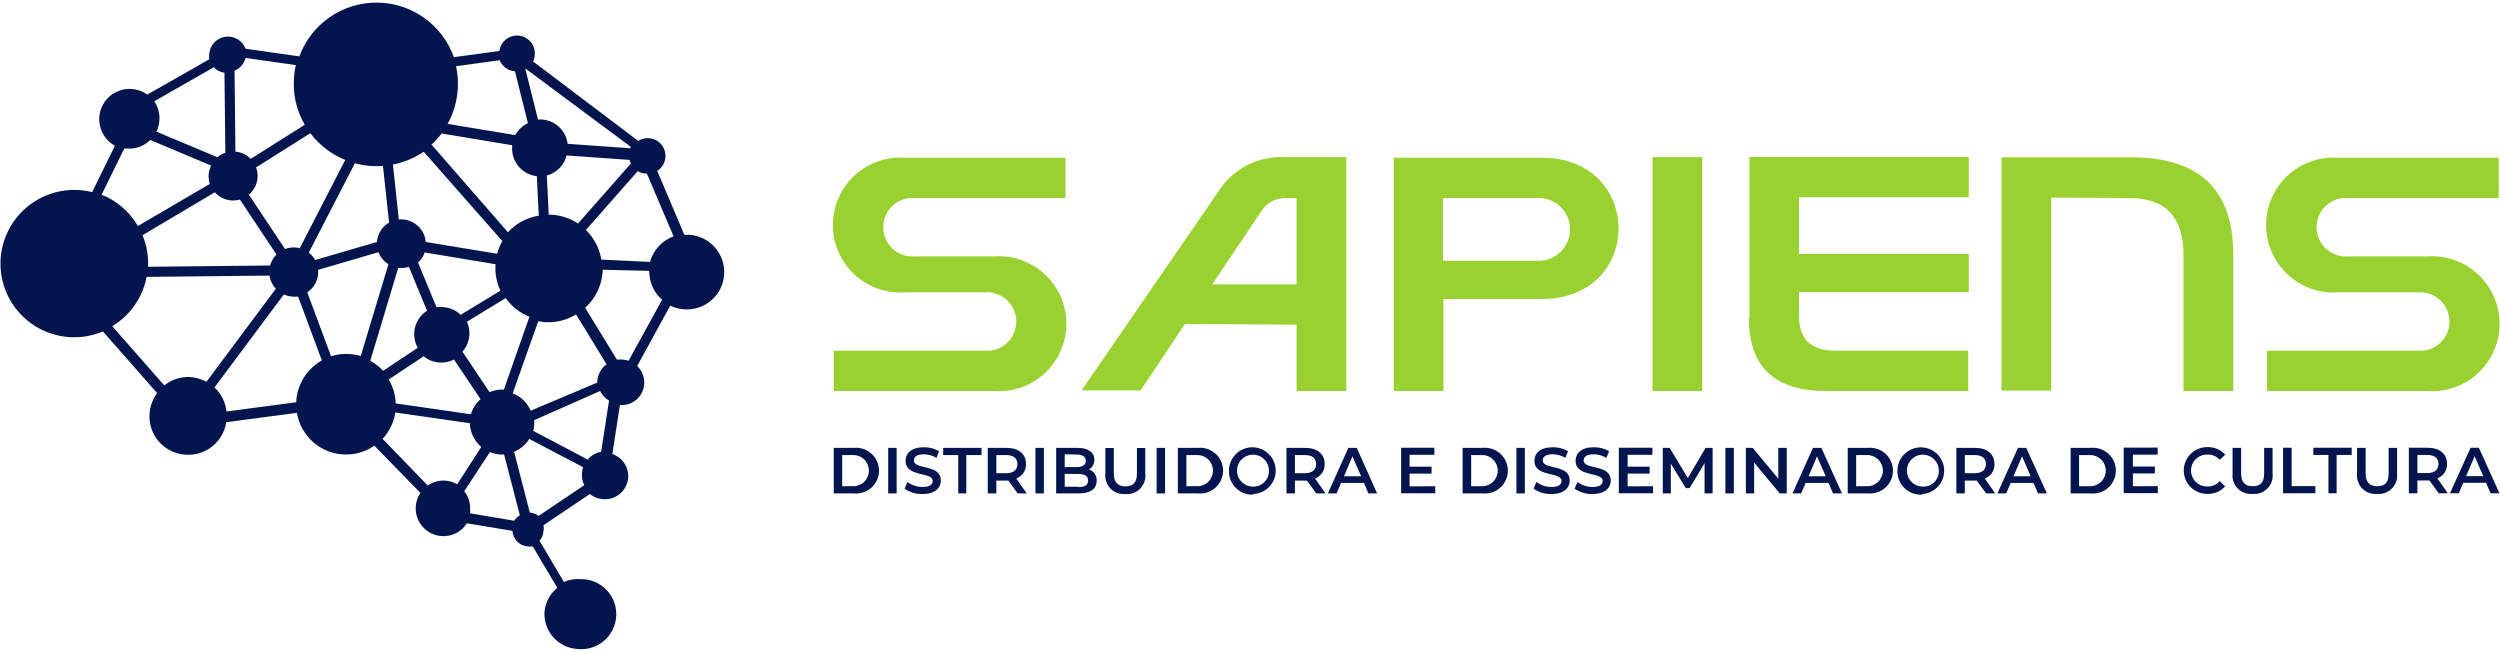 <svg xmlns="http://www.w3.org/2000/svg" width="560" height="146" viewBox="0 0 560 146" fill="none"><path fill-rule="evenodd" clip-rule="evenodd" d="M202.823 65.483H220.66C221.555 65.424 222.453 65.549 223.299 65.851C224.144 66.153 224.918 66.626 225.573 67.239C226.228 67.852 226.751 68.593 227.108 69.417C227.465 70.24 227.649 71.128 227.649 72.025C227.649 72.923 227.465 73.811 227.108 74.634C226.751 75.458 226.228 76.199 225.573 76.812C224.918 77.426 224.144 77.898 223.299 78.2C222.453 78.502 221.555 78.627 220.66 78.568H186.761V87.586H222.607C224.682 87.743 226.767 87.47 228.732 86.783C230.696 86.097 232.498 85.012 234.024 83.597C235.55 82.182 236.768 80.467 237.6 78.559C238.433 76.652 238.862 74.593 238.862 72.512C238.862 70.431 238.433 68.372 237.6 66.465C236.768 64.558 235.55 62.843 234.024 61.428C232.498 60.013 230.696 58.928 228.732 58.241C226.767 57.555 224.682 57.281 222.607 57.438H204.827C203.931 57.497 203.033 57.372 202.188 57.07C201.343 56.768 200.569 56.296 199.913 55.683C199.258 55.069 198.736 54.328 198.379 53.505C198.022 52.681 197.837 51.793 197.837 50.896C197.837 49.998 198.022 49.111 198.379 48.287C198.736 47.464 199.258 46.722 199.913 46.109C200.569 45.496 201.343 45.024 202.188 44.722C203.033 44.42 203.931 44.295 204.827 44.354H238.668V35.335H202.823C200.747 35.178 198.662 35.452 196.697 36.138C194.733 36.825 192.931 37.91 191.405 39.325C189.879 40.74 188.662 42.455 187.829 44.362C186.997 46.269 186.567 48.328 186.567 50.409C186.567 52.49 186.997 54.549 187.829 56.456C188.662 58.364 189.879 60.079 191.405 61.494C192.931 62.909 194.733 63.994 196.697 64.68C198.662 65.367 200.747 65.64 202.823 65.483ZM271.537 63.708L282.359 47.56C282.915 46.586 283.719 45.776 284.69 45.212C285.66 44.649 286.763 44.353 287.885 44.354H290.433V63.708H271.537ZM290.433 72.727V87.586H301.57V35.192H287.742C284.783 35.056 281.84 35.711 279.218 37.09C276.597 38.468 274.39 40.521 272.825 43.037L242.276 87.443H255.503L265.41 72.584L290.433 72.727ZM344.202 44.354C345.163 44.292 346.126 44.429 347.032 44.754C347.938 45.08 348.767 45.587 349.47 46.246C350.172 46.905 350.731 47.7 351.114 48.584C351.496 49.468 351.694 50.42 351.694 51.383C351.694 52.345 351.496 53.298 351.114 54.181C350.731 55.065 350.172 55.861 349.47 56.519C348.767 57.178 347.938 57.686 347.032 58.011C346.126 58.337 345.163 58.473 344.202 58.412H323.215V44.354H344.202ZM345.376 66.972C356.828 66.972 362.554 59.07 362.554 51.168C362.554 43.266 356.828 35.335 345.376 35.335H312.192V87.586H323.33V66.972H345.376ZM370.17 87.586H381.307V35.192H370.17V87.443V87.586ZM391.758 71.238C391.758 82.204 397.484 87.586 409.137 87.586H440.888V78.568H411.284C405.558 78.568 402.981 75.934 402.981 70.723V65.426H441.003V56.894H402.981V44.182H441.003V35.163H391.872V71.21L391.758 71.238ZM476.934 44.354C485.066 44.354 489.102 48.62 489.102 57.066V87.586H500.24V56.894C500.24 42.579 492.681 35.249 477.536 35.249H448.332V87.501H459.47V44.268L476.934 44.354ZM523.86 65.483H541.697C542.593 65.424 543.491 65.549 544.336 65.851C545.181 66.153 545.956 66.626 546.611 67.239C547.266 67.852 547.788 68.593 548.145 69.417C548.503 70.24 548.687 71.128 548.687 72.025C548.687 72.923 548.503 73.811 548.145 74.634C547.788 75.458 547.266 76.199 546.611 76.812C545.956 77.426 545.181 77.898 544.336 78.2C543.491 78.502 542.593 78.627 541.697 78.568H507.827V87.586H543.644C545.719 87.743 547.805 87.47 549.769 86.783C551.734 86.097 553.536 85.012 555.062 83.597C556.588 82.182 557.805 80.467 558.638 78.559C559.47 76.652 559.9 74.593 559.9 72.512C559.9 70.431 559.47 68.372 558.638 66.465C557.805 64.558 556.588 62.843 555.062 61.428C553.536 60.013 551.734 58.928 549.769 58.241C547.805 57.555 545.719 57.281 543.644 57.438H525.893C524.998 57.497 524.099 57.372 523.254 57.07C522.409 56.768 521.635 56.296 520.98 55.683C520.324 55.069 519.802 54.328 519.445 53.505C519.088 52.681 518.904 51.793 518.904 50.896C518.904 49.998 519.088 49.111 519.445 48.287C519.802 47.464 520.324 46.722 520.98 46.109C521.635 45.496 522.409 45.024 523.254 44.722C524.099 44.42 524.998 44.295 525.893 44.354H559.706V35.335H523.86C521.785 35.178 519.7 35.452 517.735 36.138C515.771 36.825 513.969 37.91 512.443 39.325C510.917 40.74 509.699 42.455 508.867 44.362C508.034 46.269 507.605 48.328 507.605 50.409C507.605 52.49 508.034 54.549 508.867 56.456C509.699 58.364 510.917 60.079 512.443 61.494C513.969 62.909 515.771 63.994 517.735 64.68C519.7 65.367 521.785 65.64 523.86 65.483Z" fill="#99D130"></path><path fill-rule="evenodd" clip-rule="evenodd" d="M186.761 110.52H191.227C191.942 110.596 192.664 110.52 193.348 110.299C194.032 110.077 194.661 109.714 195.195 109.234C195.73 108.753 196.157 108.166 196.449 107.509C196.742 106.853 196.893 106.142 196.893 105.423C196.893 104.705 196.742 103.994 196.449 103.338C196.157 102.681 195.73 102.094 195.195 101.613C194.661 101.133 194.032 100.77 193.348 100.548C192.664 100.327 191.942 100.251 191.227 100.327H186.761V110.52ZM188.65 108.916V101.93H191.141C192.068 101.93 192.956 102.298 193.611 102.954C194.266 103.609 194.634 104.497 194.634 105.423C194.634 106.35 194.266 107.238 193.611 107.893C192.956 108.548 192.068 108.916 191.141 108.916H188.65ZM198.814 110.52H200.847V100.327H198.957V110.52H198.814ZM206.631 110.663C209.494 110.663 210.753 109.26 210.753 107.628C210.753 103.877 204.712 105.309 204.712 103.133C204.712 102.36 205.342 101.759 206.917 101.759C207.925 101.769 208.913 102.046 209.78 102.56L210.353 101.072C209.33 100.47 208.161 100.163 206.974 100.184C204.111 100.184 202.851 101.558 202.851 103.219C202.851 106.998 208.921 105.567 208.921 107.771C208.921 108.516 208.262 109.088 206.659 109.088C205.443 109.084 204.26 108.693 203.281 107.972L202.622 109.46C203.805 110.281 205.22 110.702 206.659 110.663H206.631ZM214.561 110.52H216.451V101.93H219.858V100.327H211.269V101.93H214.647V110.52H214.561ZM229.993 110.52L227.646 107.17C228.306 106.933 228.873 106.491 229.264 105.909C229.655 105.327 229.851 104.635 229.822 103.935C229.822 101.673 228.161 100.327 225.47 100.327H221.261V110.52H223.179V107.657H225.87L227.961 110.52H229.993ZM227.903 103.935C227.903 105.223 227.044 105.996 225.384 105.996H223.179V101.93H225.384C227.044 101.93 227.903 102.675 227.903 103.935ZM231.94 110.52H233.83V100.327H231.94V110.52ZM243.822 105.223C244.23 105.005 244.569 104.678 244.802 104.279C245.034 103.88 245.151 103.423 245.139 102.961C245.139 101.358 243.822 100.327 241.36 100.327H236.578V110.52H241.675C244.28 110.52 245.654 109.518 245.654 107.657C245.681 107.091 245.514 106.533 245.181 106.075C244.848 105.617 244.368 105.286 243.822 105.137V105.223ZM241.159 101.816C242.476 101.816 243.221 102.274 243.221 103.219C243.221 104.164 242.476 104.622 241.159 104.622H238.497V101.759L241.159 101.816ZM241.56 109.031H238.497V106.168H241.56C242.963 106.168 243.736 106.626 243.736 107.657C243.736 108.687 242.963 109.117 241.56 109.117V109.031ZM252.068 110.663C252.679 110.723 253.297 110.646 253.874 110.435C254.451 110.225 254.974 109.887 255.403 109.447C255.832 109.007 256.156 108.476 256.352 107.893C256.548 107.311 256.61 106.692 256.534 106.082V100.356H254.673V106.082C254.673 108.201 253.728 108.945 252.096 108.945C250.464 108.945 249.491 108.057 249.491 106.082V100.356H247.601V106.082C247.531 106.691 247.597 107.307 247.795 107.888C247.992 108.468 248.317 108.996 248.745 109.435C249.173 109.874 249.693 110.212 250.268 110.424C250.842 110.636 251.457 110.718 252.068 110.663ZM259.197 110.52H260.972V100.327H259.082V110.52H259.197ZM263.835 110.52H268.301C269.016 110.596 269.739 110.52 270.422 110.299C271.106 110.077 271.735 109.714 272.27 109.234C272.804 108.753 273.231 108.166 273.524 107.509C273.816 106.853 273.967 106.142 273.967 105.423C273.967 104.705 273.816 103.994 273.524 103.338C273.231 102.681 272.804 102.094 272.27 101.613C271.735 101.133 271.106 100.77 270.422 100.548C269.739 100.327 269.016 100.251 268.301 100.327H263.835V110.52ZM265.753 108.916V101.93H268.215C269.142 101.93 270.03 102.298 270.685 102.954C271.34 103.609 271.708 104.497 271.708 105.423C271.708 106.35 271.34 107.238 270.685 107.893C270.03 108.548 269.142 108.916 268.215 108.916H265.753ZM280.67 110.663C281.706 110.634 282.71 110.299 283.555 109.7C284.4 109.101 285.049 108.264 285.419 107.297C285.789 106.329 285.864 105.273 285.634 104.263C285.404 103.253 284.879 102.333 284.127 101.621C283.375 100.908 282.428 100.435 281.407 100.261C280.385 100.086 279.335 100.219 278.389 100.641C277.443 101.063 276.643 101.757 276.091 102.633C275.539 103.51 275.259 104.531 275.287 105.567C275.282 106.278 275.423 106.983 275.701 107.638C275.979 108.293 276.388 108.884 276.903 109.375C277.418 109.866 278.028 110.246 278.696 110.492C279.363 110.738 280.074 110.845 280.784 110.806L280.67 110.663ZM280.67 109.002C279.962 109.002 279.27 108.792 278.682 108.399C278.093 108.006 277.634 107.447 277.363 106.793C277.093 106.139 277.022 105.419 277.16 104.725C277.298 104.031 277.639 103.393 278.139 102.893C278.64 102.392 279.277 102.051 279.972 101.913C280.666 101.775 281.386 101.846 282.039 102.117C282.693 102.388 283.252 102.847 283.646 103.435C284.039 104.024 284.249 104.716 284.249 105.423C284.261 105.897 284.176 106.367 284 106.807C283.825 107.246 283.562 107.646 283.227 107.98C282.892 108.315 282.493 108.578 282.053 108.754C281.614 108.93 281.143 109.014 280.67 109.002ZM296.904 110.52L294.556 107.17C295.216 106.933 295.783 106.491 296.174 105.909C296.566 105.327 296.761 104.635 296.732 103.935C296.732 101.673 295.043 100.327 292.38 100.327H288.171V110.52H290.061V107.657H292.752L294.842 110.52H296.904ZM294.814 103.935C294.814 105.223 293.955 105.996 292.294 105.996H290.061V101.93H292.294C293.955 101.93 294.814 102.675 294.814 103.935ZM306.466 110.52H308.47L303.918 100.327H302.029L297.448 110.52H299.394L300.397 108.172H305.521L306.524 110.52H306.466ZM301.055 106.683L302.945 102.217L304.892 106.683H301.055ZM315.743 108.945V106.082H320.667V104.536H315.743V101.873H321.297V100.299H313.853V110.491H321.497V108.916L315.743 108.945ZM327.624 110.52H332.091C332.806 110.596 333.528 110.52 334.212 110.299C334.895 110.077 335.525 109.714 336.059 109.234C336.593 108.753 337.021 108.166 337.313 107.509C337.606 106.853 337.757 106.142 337.757 105.423C337.757 104.705 337.606 103.994 337.313 103.338C337.021 102.681 336.593 102.094 336.059 101.613C335.525 101.133 334.895 100.77 334.212 100.548C333.528 100.327 332.806 100.251 332.091 100.327H327.624V110.52ZM329.543 108.916V101.93H332.005C332.931 101.93 333.82 102.298 334.475 102.954C335.13 103.609 335.498 104.497 335.498 105.423C335.498 106.35 335.13 107.238 334.475 107.893C333.82 108.548 332.931 108.916 332.005 108.916H329.543ZM339.678 110.52H341.568V100.327H339.678V110.52ZM347.494 110.663C350.357 110.663 351.617 109.26 351.617 107.628C351.617 103.877 345.576 105.309 345.576 103.133C345.576 102.36 346.206 101.759 347.781 101.759C348.789 101.769 349.777 102.046 350.644 102.56L351.245 101.072C350.211 100.471 349.033 100.164 347.838 100.184C344.975 100.184 343.715 101.558 343.715 103.219C343.715 106.998 349.785 105.567 349.785 107.771C349.785 108.516 349.126 109.088 347.523 109.088C346.314 109.092 345.138 108.7 344.173 107.972L343.515 109.46C344.685 110.284 346.092 110.706 347.523 110.663H347.494ZM356.685 110.663C359.548 110.663 360.808 109.26 360.808 107.628C360.808 103.877 354.738 105.309 354.738 103.133C354.738 102.36 355.396 101.759 356.971 101.759C357.979 101.769 358.967 102.046 359.834 102.56L360.435 101.072C359.402 100.471 358.224 100.164 357.028 100.184C354.165 100.184 352.934 101.558 352.934 103.219C352.934 106.998 359.004 105.567 359.004 107.771C359.004 108.516 358.317 109.088 356.742 109.088C355.526 109.084 354.343 108.693 353.364 107.972L352.705 109.46C353.886 110.285 355.302 110.706 356.742 110.663H356.685ZM364.587 108.945V106.082H369.511V104.536H364.587V101.873H370.141V100.299H362.611V110.491H370.284V108.916L364.587 108.945ZM383.626 110.52V100.327H382.052L378.072 107.084L374.006 100.327H372.46V110.52H374.264V103.849L377.614 109.346H378.473L381.823 103.763V110.52H383.626ZM386.489 110.52H388.379V100.327H386.489V110.52ZM398.343 100.327V107.227L392.616 100.327H391.07V110.52H392.931V103.62L398.658 110.52H400.232V100.327H398.343ZM410.597 110.52H412.601L407.991 100.327H406.102L401.521 110.52H403.468L404.47 108.172H409.595L410.597 110.52ZM405.128 106.683L407.018 102.217L408.965 106.683H405.128ZM413.889 110.52H418.356C419.07 110.596 419.793 110.52 420.477 110.299C421.16 110.077 421.79 109.714 422.324 109.234C422.858 108.753 423.285 108.166 423.578 107.509C423.87 106.853 424.022 106.142 424.022 105.423C424.022 104.705 423.87 103.994 423.578 103.338C423.285 102.681 422.858 102.094 422.324 101.613C421.79 101.133 421.16 100.77 420.477 100.548C419.793 100.327 419.07 100.251 418.356 100.327H413.889V110.52ZM415.779 108.916V101.93H418.27C418.728 101.93 419.183 102.021 419.606 102.196C420.03 102.372 420.415 102.629 420.74 102.954C421.064 103.278 421.321 103.663 421.497 104.087C421.672 104.511 421.763 104.965 421.763 105.423C421.763 105.882 421.672 106.336 421.497 106.76C421.321 107.184 421.064 107.569 420.74 107.893C420.415 108.218 420.03 108.475 419.606 108.651C419.183 108.826 418.728 108.916 418.27 108.916H415.779ZM430.696 110.663C431.715 110.579 432.688 110.198 433.494 109.567C434.3 108.936 434.903 108.084 435.23 107.114C435.556 106.144 435.592 105.1 435.332 104.11C435.072 103.121 434.528 102.229 433.767 101.545C433.006 100.861 432.062 100.414 431.05 100.261C430.039 100.108 429.004 100.254 428.075 100.681C427.145 101.109 426.361 101.8 425.819 102.668C425.278 103.536 425.002 104.544 425.027 105.567C425.022 106.278 425.162 106.983 425.44 107.638C425.718 108.293 426.127 108.884 426.642 109.375C427.157 109.866 427.767 110.246 428.435 110.492C429.102 110.738 429.813 110.845 430.524 110.806L430.696 110.663ZM430.696 109.002C429.989 108.997 429.3 108.782 428.715 108.385C428.13 107.989 427.676 107.428 427.41 106.773C427.143 106.119 427.076 105.4 427.218 104.708C427.359 104.015 427.702 103.38 428.204 102.883C428.705 102.385 429.343 102.047 430.036 101.911C430.73 101.776 431.448 101.848 432.1 102.12C432.753 102.392 433.31 102.85 433.702 103.438C434.094 104.026 434.303 104.717 434.303 105.423C434.319 105.9 434.237 106.375 434.061 106.819C433.885 107.262 433.619 107.664 433.281 108C432.942 108.336 432.537 108.599 432.093 108.771C431.648 108.944 431.172 109.022 430.696 109.002ZM446.929 110.52L444.581 107.17C445.244 106.937 445.814 106.496 446.206 105.913C446.598 105.33 446.791 104.636 446.757 103.935C446.757 101.673 445.097 100.327 442.406 100.327H438.225V110.52H440.115V107.657H442.806L444.896 110.52H446.929ZM444.839 103.935C444.839 105.223 443.98 105.996 442.32 105.996H440.115V101.93H442.32C443.98 101.93 444.839 102.675 444.839 103.935ZM456.521 110.52H458.496L453.887 100.327H452.025L447.416 110.52H449.391L450.394 108.172H455.49L456.521 110.52ZM451.023 106.683L452.942 102.217L454.86 106.683H451.023ZM463.821 110.52H468.288C469.002 110.596 469.725 110.52 470.409 110.299C471.092 110.077 471.722 109.714 472.256 109.234C472.79 108.753 473.218 108.166 473.51 107.509C473.803 106.853 473.954 106.142 473.954 105.423C473.954 104.705 473.803 103.994 473.51 103.338C473.218 102.681 472.79 102.094 472.256 101.613C471.722 101.133 471.092 100.77 470.409 100.548C469.725 100.327 469.002 100.251 468.288 100.327H463.821V110.52ZM465.711 108.916V101.93H468.202C468.661 101.93 469.115 102.021 469.539 102.196C469.962 102.372 470.347 102.629 470.672 102.954C470.996 103.278 471.253 103.663 471.429 104.087C471.605 104.511 471.695 104.965 471.695 105.423C471.695 105.882 471.605 106.336 471.429 106.76C471.253 107.184 470.996 107.569 470.672 107.893C470.347 108.218 469.962 108.475 469.539 108.651C469.115 108.826 468.661 108.916 468.202 108.916H465.711ZM477.765 108.916V106.053H482.689V104.507H477.765V101.845H483.319V100.27H475.703V110.462H483.348V108.888L477.765 108.916ZM494.399 110.634C495.154 110.662 495.906 110.526 496.604 110.234C497.301 109.942 497.926 109.502 498.436 108.945L497.234 107.771C496.875 108.171 496.432 108.485 495.937 108.693C495.442 108.901 494.907 108.997 494.371 108.974C493.421 108.974 492.511 108.597 491.84 107.925C491.169 107.254 490.792 106.344 490.792 105.395C490.792 104.446 491.169 103.535 491.84 102.864C492.511 102.193 493.421 101.816 494.371 101.816C494.905 101.787 495.439 101.877 495.934 102.08C496.43 102.283 496.873 102.594 497.234 102.99L498.436 101.845C497.93 101.282 497.305 100.839 496.607 100.547C495.909 100.255 495.155 100.121 494.399 100.155C493.01 100.155 491.677 100.707 490.694 101.69C489.712 102.673 489.16 104.005 489.16 105.395C489.16 106.784 489.712 108.117 490.694 109.1C491.677 110.082 493.01 110.634 494.399 110.634ZM504.592 110.634C505.202 110.689 505.817 110.608 506.392 110.395C506.967 110.183 507.487 109.845 507.915 109.406C508.343 108.968 508.667 108.439 508.865 107.859C509.063 107.279 509.129 106.662 509.058 106.053V100.327H507.169V106.053C507.169 108.172 506.252 108.916 504.592 108.916C502.931 108.916 502.015 108.029 502.015 106.053V100.327H500.097V106.053C500.025 106.665 500.092 107.284 500.291 107.867C500.491 108.449 500.818 108.979 501.249 109.418C501.68 109.858 502.204 110.195 502.782 110.405C503.361 110.616 503.979 110.694 504.592 110.634ZM511.692 110.491H518.649V108.888H513.324V100.299H511.406V110.491H511.692ZM521.57 110.491V101.902H518.191V100.299H526.781V101.902H523.402V110.491H521.57ZM532.478 110.634C533.089 110.689 533.703 110.608 534.278 110.395C534.853 110.183 535.373 109.845 535.801 109.406C536.229 108.968 536.554 108.439 536.751 107.859C536.949 107.279 537.015 106.662 536.945 106.053V100.327H535.055V106.053C535.055 108.172 534.139 108.916 532.478 108.916C530.818 108.916 529.901 108.029 529.901 106.053V100.327H527.983V106.053C527.912 106.665 527.978 107.284 528.178 107.867C528.377 108.449 528.704 108.979 529.135 109.418C529.567 109.858 530.091 110.195 530.669 110.405C531.247 110.616 531.866 110.694 532.478 110.634ZM548.311 110.491L545.963 107.141C546.623 106.904 547.19 106.462 547.582 105.88C547.973 105.298 548.168 104.607 548.139 103.906C548.139 101.644 546.479 100.299 543.787 100.299H539.579V110.491H541.497V107.628H544.188L546.278 110.491H548.311ZM546.221 103.906C546.221 105.194 545.362 105.967 543.701 105.967H541.497V101.902H543.701C545.362 101.902 546.221 102.646 546.221 103.906ZM557.902 110.491H559.878L555.268 100.299H553.407L548.798 110.491H550.773L551.775 108.143H556.872L557.902 110.491ZM552.405 106.655L554.324 102.188L556.242 106.655H552.405Z" fill="#02154F"></path><path fill-rule="evenodd" clip-rule="evenodd" d="M140.722 106.969C140.672 107.666 140.483 108.346 140.166 108.968C139.85 109.591 139.412 110.144 138.878 110.595C138.345 111.045 137.726 111.385 137.06 111.593C136.393 111.802 135.691 111.875 134.996 111.808C133.945 111.737 132.943 111.336 132.133 110.663L121.74 117.649C121.842 118.082 121.842 118.533 121.74 118.966C121.693 119.769 121.381 120.535 120.853 121.142L126.321 130.361C127.49 129.845 128.769 129.629 130.043 129.731C131.119 129.709 132.188 129.909 133.184 130.318C134.179 130.727 135.08 131.336 135.83 132.108C136.58 132.88 137.163 133.798 137.543 134.805C137.922 135.812 138.091 136.887 138.038 137.962C137.985 139.037 137.711 140.089 137.234 141.054C136.756 142.018 136.085 142.874 135.263 143.569C134.441 144.263 133.484 144.781 132.453 145.089C131.422 145.398 130.339 145.491 129.27 145.363C127.203 145.224 125.276 144.272 123.908 142.717C122.541 141.161 121.843 139.128 121.969 137.06C122.06 136.017 122.36 135.002 122.852 134.077C123.344 133.152 124.017 132.336 124.832 131.678L119.335 122.401C118.965 122.459 118.588 122.459 118.218 122.401C117.32 122.334 116.477 121.942 115.845 121.3C115.213 120.658 114.836 119.808 114.783 118.909L104.59 117.219C103.988 118.174 103.136 118.945 102.126 119.449C101.117 119.954 99.989 120.173 98.864 120.082C97.225 119.958 95.702 119.189 94.629 117.944C93.556 116.699 93.019 115.079 93.138 113.44C93.21 112.356 93.566 111.309 94.169 110.405L83.862 99.84C82.314 100.907 80.522 101.565 78.653 101.755C76.783 101.945 74.896 101.66 73.166 100.926C71.436 100.192 69.919 99.034 68.755 97.558C67.592 96.082 66.82 94.336 66.511 92.482L50.678 94.572C50.352 96.718 49.226 98.66 47.527 100.009C45.827 101.358 43.68 102.014 41.517 101.845C40.38 101.772 39.269 101.474 38.248 100.969C37.228 100.463 36.318 99.759 35.572 98.899C34.826 98.038 34.259 97.038 33.903 95.956C33.547 94.874 33.41 93.732 33.5 92.597C33.629 90.952 34.214 89.375 35.189 88.044L23.05 74.244C20.443 75.346 17.597 75.759 14.785 75.445C11.973 75.13 9.289 74.099 6.989 72.449C4.69 70.8 2.853 68.587 1.655 66.024C0.456 63.461 -0.064 60.632 0.145 57.81C0.482 53.459 2.524 49.417 5.828 46.564C9.131 43.711 13.427 42.279 17.782 42.579C18.748 42.639 19.707 42.793 20.645 43.037L25.741 32.644C24.387 31.898 23.328 30.711 22.739 29.281C22.151 27.851 22.069 26.263 22.507 24.78C22.944 23.297 23.875 22.008 25.146 21.126C26.416 20.245 27.949 19.823 29.491 19.932C30.752 20.009 31.964 20.447 32.984 21.191L46.87 13.289C46.812 12.881 46.812 12.466 46.87 12.058C46.949 11.106 47.348 10.209 48.004 9.514C48.66 8.819 49.532 8.368 50.478 8.234C51.424 8.101 52.387 8.294 53.209 8.781C54.032 9.267 54.664 10.019 55.002 10.913L67.055 12.631C68.362 9.082 70.73 6.021 73.837 3.865C76.945 1.709 80.641 0.562 84.423 0.581C88.205 0.6 91.889 1.783 94.975 3.97C98.061 6.157 100.399 9.241 101.67 12.803L111.862 11.428C111.999 10.38 112.546 9.43 113.384 8.785C114.222 8.141 115.281 7.856 116.329 7.993C117.377 8.129 118.327 8.677 118.972 9.514C119.616 10.352 119.901 11.411 119.765 12.459C119.742 12.917 119.625 13.366 119.421 13.776L142.956 31.556C143.579 31.161 144.3 30.947 145.039 30.938C145.777 30.929 146.503 31.126 147.136 31.506C147.768 31.887 148.283 32.435 148.622 33.091C148.961 33.747 149.11 34.484 149.054 35.221C149.008 35.839 148.819 36.437 148.5 36.969C148.182 37.501 147.744 37.951 147.222 38.284L153.291 52.599H154.465C156.679 52.759 158.738 53.791 160.19 55.469C161.643 57.147 162.369 59.333 162.21 61.547C162.05 63.76 161.018 65.82 159.34 67.272C157.662 68.724 155.476 69.451 153.263 69.291C152.179 69.214 151.12 68.933 150.142 68.461L142.726 81.975C143.27 82.496 143.693 83.13 143.965 83.833C144.237 84.535 144.352 85.289 144.301 86.04C144.254 86.706 144.076 87.357 143.777 87.954C143.477 88.551 143.063 89.083 142.557 89.519C142.052 89.955 141.465 90.287 140.831 90.496C140.197 90.705 139.527 90.787 138.861 90.736L137.172 101.701C138.257 102.074 139.19 102.789 139.831 103.74C140.471 104.691 140.784 105.825 140.722 106.969ZM89.187 60.072L82.945 80.801C84.019 81.39 84.987 82.154 85.808 83.063L93.567 77.909C92.974 76.856 92.704 75.651 92.794 74.445C92.853 73.469 93.143 72.521 93.641 71.68C94.139 70.838 94.83 70.127 95.657 69.606L91.592 59.757C90.921 59.989 90.209 60.076 89.502 60.015H89.187V60.072ZM80.798 79.799L87.011 59.185C85.989 58.559 85.204 57.613 84.778 56.493L71.264 60.444C71.293 60.73 71.293 61.018 71.264 61.303C71.204 62.139 70.953 62.951 70.532 63.675C70.11 64.4 69.528 65.018 68.83 65.483L74.156 79.799C75.503 79.362 76.924 79.196 78.336 79.312C79.169 79.367 79.995 79.51 80.798 79.742V79.799ZM79.51 36.538L69.174 56.579C69.747 57.042 70.232 57.605 70.605 58.24L84.434 54.203C84.497 53.31 84.778 52.447 85.252 51.688C85.726 50.929 86.379 50.298 87.154 49.851L85.78 37.167C84.827 37.236 83.87 37.236 82.917 37.167C81.785 37.079 80.664 36.888 79.567 36.595L79.51 36.538ZM67.141 55.606L77.334 35.822C74.233 34.574 71.531 32.505 69.517 29.838L57.349 37.511C57.637 38.238 57.755 39.022 57.693 39.801C57.639 40.534 57.439 41.248 57.105 41.903C56.77 42.557 56.309 43.137 55.746 43.609L63.849 55.778C64.59 55.504 65.379 55.387 66.168 55.434C66.497 55.461 66.823 55.518 67.141 55.606ZM52.539 16.038L52.74 33.961C54.037 34.07 55.249 34.651 56.147 35.593L68.258 27.948C66.414 24.769 65.576 21.106 65.853 17.441C65.907 16.477 66.041 15.519 66.254 14.578L55.002 12.974C54.84 13.61 54.534 14.199 54.107 14.695C53.68 15.192 53.143 15.583 52.539 15.838V16.038ZM50.478 34.218L50.278 16.296C49.367 16.172 48.527 15.737 47.901 15.064L34.559 22.68C35.414 23.942 35.818 25.455 35.704 26.975C35.652 27.85 35.428 28.706 35.046 29.494L48.703 35.221C49.215 34.762 49.821 34.42 50.478 34.218ZM60.356 61.733L32.841 62.019C32.408 64.299 31.497 66.463 30.17 68.367C28.843 70.271 27.129 71.874 25.14 73.07L36.792 86.327C38.474 84.982 40.599 84.318 42.748 84.466C43.97 84.585 45.157 84.945 46.241 85.525L61.787 64.682C61.036 63.894 60.547 62.894 60.384 61.819L60.356 61.733ZM33.128 59.757L60.499 59.471C60.761 58.543 61.253 57.696 61.93 57.009L53.742 44.697C53.117 44.866 52.47 44.934 51.824 44.898C50.401 44.792 49.075 44.135 48.13 43.065L31.925 52.685C32.873 54.957 33.294 57.414 33.156 59.872L33.128 59.757ZM63.591 65.942L48.044 86.785C49.561 88.196 50.517 90.107 50.736 92.167L66.368 90.106V89.705C66.51 87.855 67.106 86.069 68.106 84.505C69.105 82.942 70.475 81.649 72.094 80.744L66.769 66.428C66.322 66.486 65.87 66.486 65.423 66.428C64.8 66.381 64.19 66.226 63.62 65.97L63.591 65.942ZM96.602 32.329L113.781 52.027C115.596 50.045 118.027 48.733 120.681 48.305L120.251 39.458C118.654 39.284 117.186 38.498 116.155 37.265C115.125 36.032 114.612 34.447 114.726 32.844C114.726 32.844 114.726 32.615 114.726 32.529L98.921 29.895C98.233 30.818 97.456 31.671 96.602 32.443V32.329ZM112.55 54.031L94.913 33.989C92.827 35.394 90.481 36.368 88.013 36.852L89.33 49.164C89.653 49.12 89.98 49.12 90.303 49.164C91.608 49.268 92.834 49.831 93.761 50.754C94.689 51.677 95.26 52.899 95.371 54.203L111.347 56.837C111.627 55.836 112.031 54.874 112.55 53.974V54.031ZM129.47 50.08L141.324 36.623C141.198 36.368 141.102 36.099 141.037 35.822L126.922 34.82C126.655 35.899 126.102 36.886 125.321 37.677C124.54 38.468 123.56 39.033 122.484 39.315L122.914 48.104H123.744C125.786 48.262 127.755 48.932 129.47 50.051V50.08ZM142.87 38.313L131.246 51.511C133.07 53.306 134.282 55.63 134.71 58.154L145.618 58.669C145.969 57.36 146.631 56.156 147.548 55.158C148.466 54.161 149.611 53.401 150.886 52.943L144.902 38.885H144.616C143.998 38.853 143.397 38.666 142.87 38.341V38.313ZM109.715 101.301L103.989 110.033C104.944 111.23 105.415 112.743 105.306 114.27V114.986L115.184 116.647C115.506 116.147 115.937 115.727 116.443 115.416L112.922 101.816H112.091C111.324 101.767 110.57 101.593 109.858 101.301H109.715ZM102.386 108.516L107.797 100.127C107.025 99.465 106.399 98.65 105.961 97.733C105.522 96.816 105.279 95.817 105.249 94.801L88.557 92.396C88.223 94.607 87.224 96.664 85.694 98.294L95.8 108.745C96.969 107.949 98.37 107.567 99.78 107.657C100.731 107.732 101.652 108.026 102.472 108.516H102.386ZM93.567 58.641L97.776 68.805C98.29 68.748 98.808 68.748 99.322 68.805C100.772 68.905 102.141 69.513 103.187 70.522L112.091 65.111C111.219 63.264 110.844 61.221 111.004 59.185L95.142 56.55C94.83 57.426 94.309 58.212 93.625 58.841L93.567 58.641ZM47.271 37.082L33.672 31.355C32.99 32.028 32.172 32.546 31.273 32.877C30.375 33.208 29.416 33.343 28.461 33.274H27.831L22.763 43.609C26.179 44.977 29.041 47.446 30.894 50.624L46.985 41.204C46.783 40.527 46.696 39.821 46.727 39.114C46.788 38.428 46.973 37.759 47.271 37.139V37.082ZM130.873 108.659C130.457 107.836 130.279 106.914 130.358 105.996C130.383 105.538 130.47 105.085 130.616 104.65L118.562 98.323C117.756 99.612 116.564 100.615 115.155 101.186L118.677 114.814C119.391 114.874 120.075 115.132 120.652 115.559L130.873 108.687V108.659ZM131.79 102.732C132.56 101.932 133.561 101.392 134.653 101.186L136.428 89.734C135.559 89.236 134.861 88.487 134.424 87.586L119.65 94.114C119.679 94.505 119.679 94.897 119.65 95.288C119.625 95.704 119.558 96.117 119.45 96.519L131.79 103.018V102.732ZM117.646 15.322L120.509 26.774C120.814 26.746 121.12 26.746 121.425 26.774C122.862 26.877 124.219 27.475 125.264 28.467C126.308 29.46 126.976 30.784 127.151 32.214L141.238 33.216C141.221 33.093 141.221 32.968 141.238 32.844L117.818 15.437H117.646V15.322ZM118.218 27.433L115.355 15.981C114.608 15.925 113.891 15.663 113.284 15.223C112.677 14.783 112.205 14.183 111.92 13.49L102.157 14.835C102.541 16.563 102.666 18.339 102.529 20.104C102.337 22.785 101.565 25.393 100.267 27.748L115.413 30.267C116.059 29.09 117.061 28.148 118.276 27.576L118.218 27.433ZM145.332 60.673L134.996 60.416C134.996 60.587 134.996 60.731 134.996 60.902C134.773 63.989 133.368 66.871 131.074 68.948L138.203 80.572C138.677 80.499 139.16 80.499 139.634 80.572C140.033 80.604 140.427 80.681 140.808 80.801L148.31 67.144C147.429 66.381 146.719 65.441 146.226 64.385C145.733 63.33 145.467 62.182 145.446 61.017L145.332 60.673ZM113.179 66.829L104.59 72.069C105.034 73.015 105.221 74.062 105.134 75.103C105.039 76.462 104.495 77.751 103.588 78.768L109.658 87.844C110.669 87.41 111.766 87.214 112.865 87.271L118.591 70.952C116.477 70.109 114.649 68.678 113.323 66.829H113.179ZM94.913 79.799L87.068 85.01C88.044 86.63 88.586 88.473 88.643 90.364L105.478 92.797C105.871 91.489 106.625 90.318 107.654 89.419L101.698 80.543C100.68 81.054 99.543 81.281 98.406 81.202C97.121 81.124 95.895 80.632 94.913 79.799ZM135.912 81.66L129.041 70.436C126.92 71.731 124.448 72.332 121.969 72.154L120.566 71.954L114.84 88.102C115.74 88.447 116.561 88.97 117.254 89.638C117.948 90.308 118.5 91.109 118.877 91.996L133.794 85.697C133.794 85.697 133.794 85.439 133.794 85.325C133.852 84.568 134.077 83.835 134.454 83.176C134.83 82.518 135.348 81.951 135.97 81.517L135.912 81.66Z" fill="#02154F"></path></svg>